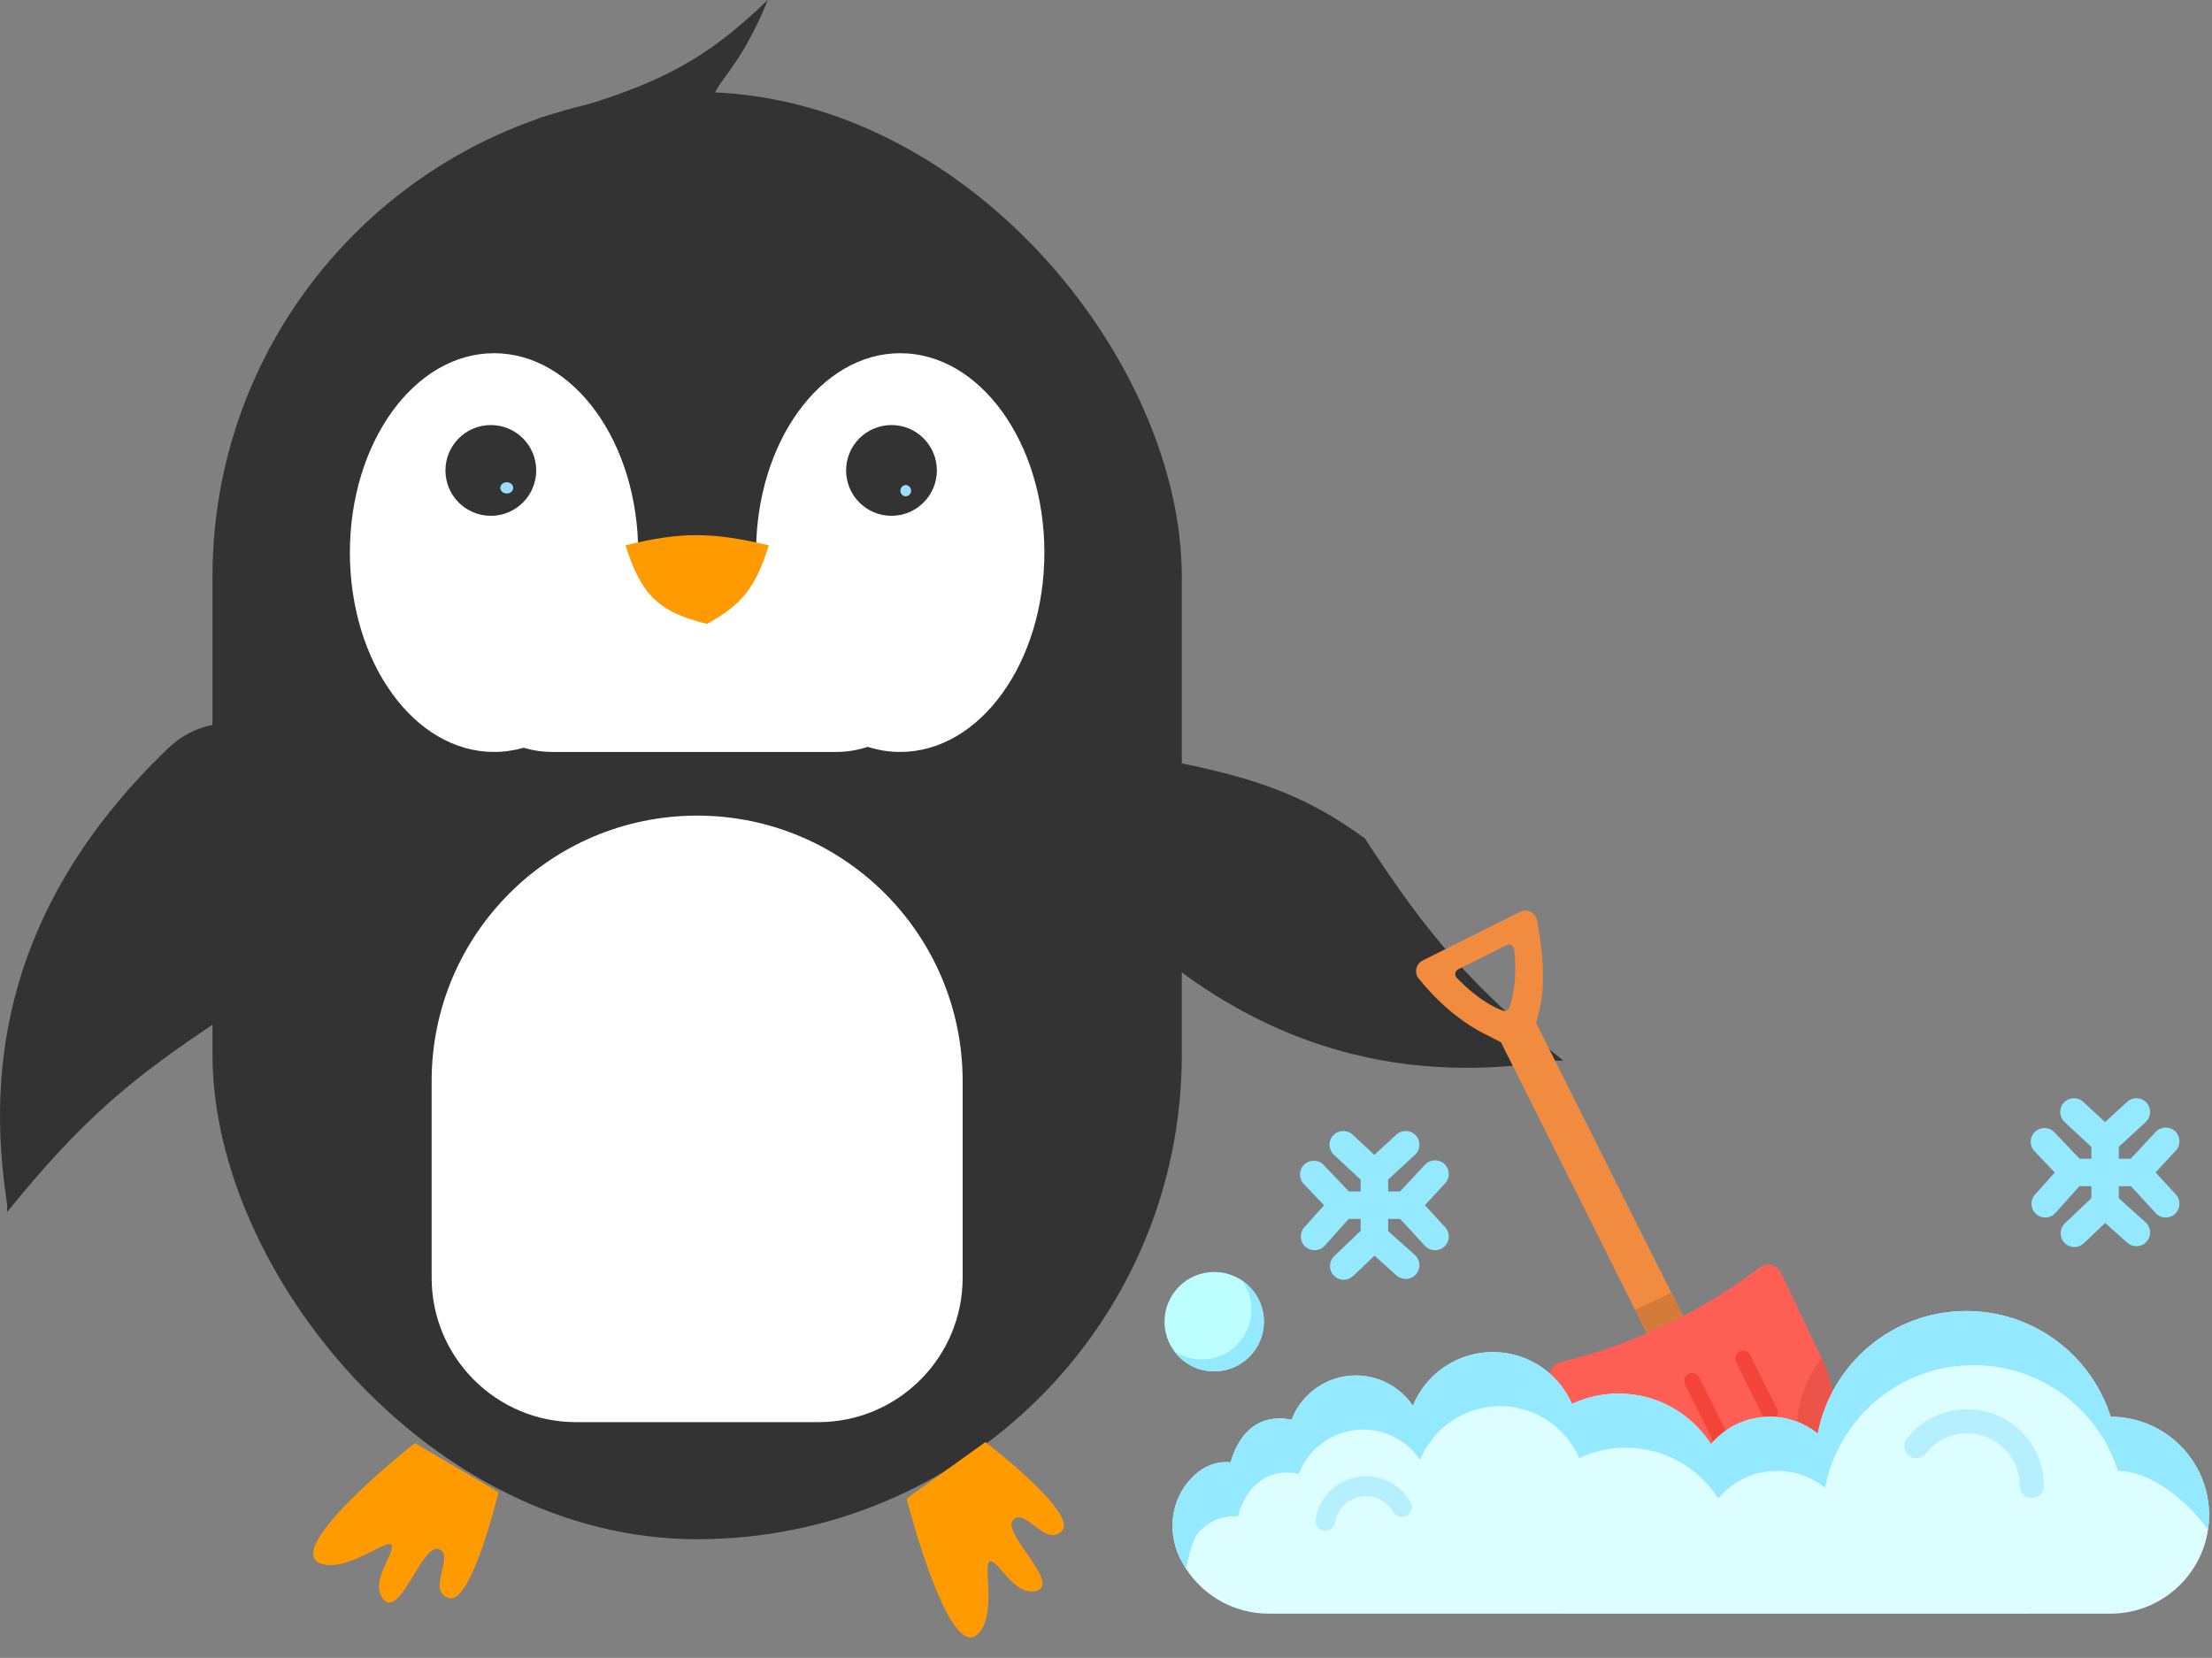 <svg width="543" height="407" viewBox="0 0 543 407" fill="none" xmlns="http://www.w3.org/2000/svg">
<rect x="0" y="0" width="543" height="407" fill="#808080" stroke="none"/>
<path d="M269.879 220.843C312.008 264.798 354.874 264.537 381.913 260.385L383.743 260.385C361.166 242.074 350.741 229.927 335.049 205.832C318.68 193.902 304.804 189.581 274.639 184.597C262.746 194.411 259.848 210.378 269.879 220.843Z" fill="#333333"/>
<path d="M41.301 183.672C-2.653 225.801 -2.392 268.667 1.76 295.706V297.536C20.07 274.959 32.217 264.534 56.312 248.842C68.242 232.473 72.564 218.597 77.548 188.432C67.734 176.539 51.767 173.641 41.301 183.672Z" fill="#333333"/>
<rect x="52.16" y="22.588" width="237.95" height="355.286" rx="118.975" fill="#333333"/>
<path d="M188.46 0C172.75 15.191 160.517 21.717 131.629 29.17L176.642 24.644C172.386 22.505 180.759 19.431 188.46 0Z" fill="#333333"/>
<path d="M80.247 384.182C65.93 382.569 101.841 354.27 101.841 354.27L122.373 366.305C122.373 366.305 115.741 394.146 110.16 392.325C104.579 390.503 111.811 381.762 107.682 380.289C103.553 378.815 98.017 398.156 93.876 392.325C90.908 388.146 96.832 381.454 96.177 379.404C95.521 377.353 86.701 384.909 80.247 384.182Z" fill="#FF9A00"/>
<path d="M241.096 399.782C233.799 412.205 222.553 367.888 222.553 367.888L241.899 354.026C241.899 354.026 264.636 371.409 260.702 375.766C256.767 380.124 251.724 369.962 248.698 373.135C245.672 376.307 261.09 389.231 254.078 390.643C249.054 391.654 245.35 383.52 243.21 383.285C241.07 383.05 244.386 394.181 241.096 399.782Z" fill="#FF9A00"/>
<path fill-rule="evenodd" clip-rule="evenodd" d="M156.664 135.654V135.655H185.598C185.598 135.655 185.598 135.655 185.598 135.654C185.598 108.624 201.441 86.711 220.985 86.711C240.529 86.711 256.372 108.624 256.372 135.654C256.372 162.685 240.529 184.598 220.985 184.598C218.237 184.598 215.562 184.165 212.994 183.345C210.557 184.158 207.95 184.599 205.24 184.599H135.584C133.134 184.599 130.767 184.238 128.534 183.568C126.192 184.243 123.765 184.598 121.277 184.598C101.734 184.598 85.891 162.685 85.891 135.654C85.891 108.624 101.734 86.711 121.277 86.711C140.821 86.711 156.664 108.624 156.664 135.654Z" fill="white"/>
<path d="M188.721 133.886C175.002 130.63 167.273 130.462 153.555 133.886C157.43 146.257 161.915 150.319 173.565 153.161C182.182 148.415 185.494 144.197 188.721 133.886Z" fill="#FF9A00"/>
<circle cx="120.488" cy="115.49" r="11.141" fill="#333333"/>
<circle cx="218.84" cy="115.49" r="11.141" fill="#333333"/>
<ellipse cx="222.344" cy="120.462" rx="1.312" ry="1.381" fill="#9DDDFF"/>
<ellipse cx="124.397" cy="119.77" rx="1.589" ry="1.381" fill="#9DDDFF"/>
<path d="M105.957 265.409C105.957 229.413 135.138 200.232 171.134 200.232C207.13 200.232 236.31 229.413 236.31 265.409V313.679C236.31 333.258 220.438 349.131 200.858 349.131H141.409C121.829 349.131 105.957 333.258 105.957 313.679V265.409Z" fill="white"/>
<path fill-rule="evenodd" clip-rule="evenodd" d="M375.713 223.827C374.898 223.435 373.948 223.442 373.139 223.845L349.232 235.8C348.442 236.196 347.875 236.925 347.686 237.787C347.497 238.649 347.71 239.55 348.262 240.237C352.68 245.742 357.146 249.346 360.627 251.617L360.627 251.618C362.601 252.905 364.257 253.763 365.41 254.295C366.404 254.83 367.453 255.374 368.445 255.859L401.362 321.533L401.48 321.769L408.864 336.502L417.099 332.836L417.874 332.491L417.834 332.411L410.383 317.542L410.282 317.343L377.091 251.118C377.682 248.994 378.248 246.757 378.378 245.58C378.377 245.579 378.377 245.579 378.377 245.579C378.844 242.532 378.898 238.849 378.533 234.573C378.122 229.784 377.333 226.011 377.3 225.852C377.113 224.969 376.527 224.221 375.713 223.827ZM371.676 233.055C372.521 240.029 371.302 245.067 370.59 247.262C370.362 247.964 369.6 248.346 368.906 248.094C364.051 246.34 359.633 242.169 357.593 240.04C356.986 239.402 357.167 238.359 357.954 237.966L369.792 232.046C370.6 231.642 371.567 232.159 371.676 233.055Z" fill="#F08B40"/>
<path fill-rule="evenodd" clip-rule="evenodd" d="M410.284 317.342L410.384 317.542L417.835 332.41L417.875 332.49L417.1 332.835L408.865 336.501L401.482 321.768L401.363 321.532C404.069 320.329 407.302 318.842 410.284 317.342Z" fill="#D47B39"/>
<path fill-rule="evenodd" clip-rule="evenodd" d="M437.162 312.367L447.179 333.407L447.293 333.648L447.356 333.782C447.657 334.412 447.935 335.05 448.189 335.691C448.189 335.691 458.205 360.149 432.849 377.174C432.849 377.174 432.074 377.41 430.753 377.72C429.997 377.898 429.064 378.1 427.994 378.293C426.424 378.579 424.56 378.851 422.538 379.01C421.792 379.069 421.025 379.114 420.241 379.138C413.866 379.334 406.506 378.206 401.801 373.134C400.674 372.38 399.593 371.55 398.565 370.649C398.38 370.486 398.197 370.321 398.015 370.153C395.168 367.529 392.763 364.325 390.994 360.613L380.8 339.198C379.866 337.235 380.975 334.916 383.086 334.402C390.363 332.63 397.372 330.299 404.116 327.407C407.245 326.065 410.314 324.604 413.328 323.02C419.816 319.613 426.04 315.645 431.997 311.119C433.727 309.804 436.227 310.405 437.162 312.367Z" fill="#FD5F54"/>
<path fill-rule="evenodd" clip-rule="evenodd" d="M423.692 355.472C423.656 355.492 423.619 355.512 423.582 355.531C422.62 356.008 421.452 355.615 420.974 354.652L413.634 339.863C413.156 338.901 413.549 337.734 414.511 337.255C415.474 336.778 416.641 337.171 417.119 338.134L424.46 352.923C424.919 353.848 424.574 354.963 423.692 355.472Z" fill="#F24438"/>
<path fill-rule="evenodd" clip-rule="evenodd" d="M435.416 348.343C435.381 348.364 435.344 348.383 435.307 348.402C434.344 348.88 433.177 348.486 432.699 347.524L426.192 334.414C425.714 333.452 426.108 332.285 427.07 331.806C428.032 331.329 429.199 331.722 429.678 332.685L436.184 345.794C436.643 346.719 436.298 347.834 435.416 348.343Z" fill="#F24438"/>
<path fill-rule="evenodd" clip-rule="evenodd" d="M411.135 360.917C411.099 360.938 411.063 360.957 411.025 360.976C410.063 361.454 408.896 361.06 408.418 360.098L401.911 346.989C401.433 346.026 401.824 344.859 402.788 344.381C403.751 343.904 404.918 344.297 405.396 345.259L411.903 358.368C412.362 359.294 412.017 360.408 411.135 360.917Z" fill="#F24438"/>
<path fill-rule="evenodd" clip-rule="evenodd" d="M447.184 333.409L447.298 333.65L447.361 333.783C447.662 334.414 447.94 335.051 448.194 335.693C448.194 335.693 458.21 360.15 432.854 377.175C432.854 377.175 432.079 377.411 430.758 377.722C430.003 377.9 429.069 378.102 427.999 378.295C426.161 378.216 424.317 378.455 422.543 379.012C421.797 379.071 421.03 379.115 420.247 379.139C413.871 379.336 406.511 378.207 401.806 373.135C400.679 372.381 399.598 371.552 398.57 370.65C401.014 370.818 403.405 371.501 405.568 372.641C407.082 370.94 408.858 369.498 410.866 368.338C416.295 365.203 422.697 364.611 428.52 366.595C429.834 363.348 432.194 360.607 435.288 358.82C437.24 357.693 439.411 357.001 441.632 356.778C439.943 348.468 442.075 339.922 447.184 333.409Z" fill="#ED5449"/>
<path fill-rule="evenodd" clip-rule="evenodd" d="M542.288 372.317C542.273 373.411 542.184 374.489 542.025 375.545C540.297 387.1 530.304 396.046 518.325 396.139C512.297 396.188 317.718 396.139 311.413 396.139C302.903 396.139 295.42 391.735 291.116 385.083C290.511 384.149 289.971 383.171 289.497 382.153C286.537 375.783 287.523 368.194 292.312 363.055C294.644 360.551 297.861 358.599 302.118 358.992C302.118 358.992 304.867 346.056 317.061 348.541C319.484 342.188 325.635 337.677 332.839 337.677C338.664 337.677 343.798 340.626 346.833 345.111C349.99 337.379 357.582 331.932 366.447 331.932C370.043 331.932 373.428 332.828 376.39 334.409C380.603 336.65 383.965 340.274 385.879 344.678C389.353 343.04 393.235 342.125 397.331 342.125C406.863 342.125 415.235 347.083 420.017 354.557C423.471 350.432 428.658 347.811 434.456 347.811C438.908 347.811 443.003 349.359 446.227 351.941C449.519 334.8 464.596 321.848 482.695 321.848C492.186 321.848 500.846 325.408 507.409 331.268C512.34 335.664 516.089 341.357 518.124 347.811H518.132C531.586 347.811 542.473 358.818 542.288 372.317Z" fill="#DCFEFF"/>
<path fill-rule="evenodd" clip-rule="evenodd" d="M542.288 372.318C542.274 373.412 542.184 374.49 542.026 375.546C536.828 368.308 527.819 361.095 519.91 361.095H519.902C517.865 354.641 514.118 348.947 509.188 344.551C502.624 338.691 493.965 335.131 484.474 335.131C466.375 335.131 451.296 348.086 448.006 365.227C444.782 362.643 440.687 361.095 436.235 361.095C430.437 361.095 425.249 363.717 421.796 367.84C417.015 360.367 408.641 355.408 399.109 355.408C395.014 355.408 391.133 356.324 387.658 357.961C385.746 353.558 382.382 349.934 378.17 347.693C375.204 346.113 371.821 345.216 368.226 345.216C359.36 345.216 351.767 350.663 348.612 358.395C345.576 353.91 340.442 350.962 334.617 350.962C327.413 350.962 321.263 355.472 318.84 361.826C306.645 359.34 303.893 372.276 303.893 372.276C299.638 371.883 296.422 373.834 294.089 376.338C292.897 377.62 291.881 381.61 291.116 385.084C290.511 384.15 289.971 383.172 289.497 382.154C286.537 375.784 287.523 368.194 292.312 363.055C294.644 360.552 297.861 358.599 302.118 358.993C302.118 358.993 304.867 346.056 317.061 348.542C319.484 342.188 325.635 337.678 332.839 337.678C338.664 337.678 343.798 340.627 346.833 345.112C349.99 337.38 357.582 331.933 366.447 331.933C370.043 331.933 373.428 332.829 376.39 334.41C380.603 336.651 383.965 340.275 385.879 344.678C389.353 343.04 393.235 342.125 397.331 342.125C406.863 342.125 415.235 347.083 420.017 354.557C423.471 350.432 428.658 347.811 434.456 347.811C438.908 347.811 443.003 349.359 446.227 351.941C449.519 334.8 464.596 321.848 482.695 321.848C492.186 321.848 500.846 325.408 507.409 331.268C512.34 335.664 516.089 341.357 518.124 347.811H518.132C531.586 347.812 542.473 358.819 542.288 372.318Z" fill="#94E9FF"/>
<path fill-rule="evenodd" clip-rule="evenodd" d="M498.791 367.758C497.156 367.758 495.831 366.433 495.831 364.798C495.831 357.675 490.038 351.881 482.917 351.881C478.915 351.881 475.204 353.692 472.736 356.849C471.729 358.137 469.869 358.364 468.582 357.357C467.294 356.351 467.067 354.49 468.073 353.202C471.672 348.601 477.081 345.961 482.917 345.961C493.301 345.961 501.75 354.411 501.75 364.798C501.75 366.432 500.425 367.758 498.791 367.758Z" fill="#B6F0FF"/>
<path fill-rule="evenodd" clip-rule="evenodd" d="M325.371 375.813C325.246 375.813 325.121 375.804 324.995 375.785C323.667 375.578 322.756 374.335 322.963 373.006C323.557 369.172 325.837 365.889 329.219 363.997C332.134 362.367 335.511 361.968 338.726 362.878C341.941 363.787 344.609 365.893 346.239 368.81C346.896 369.984 346.476 371.467 345.303 372.124C344.13 372.78 342.647 372.36 341.99 371.187C340.995 369.406 339.365 368.12 337.401 367.564C335.438 367.009 333.376 367.252 331.595 368.248C329.529 369.403 328.137 371.41 327.773 373.753C327.587 374.954 326.55 375.813 325.371 375.813Z" fill="#B6F0FF"/>
<path fill-rule="evenodd" clip-rule="evenodd" d="M310.264 324.468C310.264 331.204 304.802 336.667 298.066 336.667C294.027 336.667 290.448 334.705 288.228 331.68C286.744 329.66 285.867 327.166 285.867 324.468C285.867 317.729 291.328 312.268 298.065 312.268C300.575 312.268 302.909 313.025 304.848 314.327C304.86 314.335 304.872 314.342 304.885 314.35C308.13 316.544 310.264 320.256 310.264 324.468Z" fill="#BDFEFF"/>
<path fill-rule="evenodd" clip-rule="evenodd" d="M310.262 324.468C310.262 331.205 304.801 336.667 298.064 336.667C294.025 336.667 290.447 334.705 288.227 331.68C290.164 332.979 292.495 333.736 295.006 333.736C301.744 333.736 307.205 328.274 307.205 321.535C307.205 318.838 306.328 316.344 304.848 314.326C304.86 314.335 304.872 314.341 304.885 314.35C308.128 316.544 310.262 320.257 310.262 324.468Z" fill="#94E9FF"/>
<path fill-rule="evenodd" clip-rule="evenodd" d="M529.152 287.826L534.112 282.481C535.38 281.116 535.3 278.981 533.935 277.714C532.57 276.447 530.436 276.526 529.168 277.892L523.071 284.461H520.13V281.532L526.723 275.469C528.094 274.209 528.184 272.075 526.924 270.703C525.663 269.332 523.529 269.242 522.159 270.503L516.75 275.476L511.406 270.515C510.041 269.247 507.907 269.326 506.64 270.692C505.373 272.057 505.452 274.191 506.818 275.459L513.386 281.557V284.462H510.492L504.306 277.968C503.022 276.619 500.887 276.567 499.538 277.852C498.19 279.137 498.138 281.272 499.423 282.621L504.403 287.848L499.55 293.266C498.308 294.654 498.425 296.786 499.813 298.029C500.457 298.606 501.26 298.89 502.061 298.89C502.987 298.89 503.909 298.511 504.575 297.767L510.449 291.207H513.386V294.139L506.894 300.326C505.546 301.61 505.493 303.746 506.779 305.095C507.442 305.79 508.33 306.141 509.22 306.141C510.056 306.141 510.893 305.832 511.546 305.21L516.773 300.23L522.19 305.083C523.577 306.325 525.709 306.208 526.952 304.82C528.194 303.432 528.077 301.3 526.689 300.057L520.13 294.182V291.208L523.096 291.207L529.158 297.802C529.823 298.525 530.73 298.892 531.641 298.892C532.457 298.892 533.275 298.597 533.923 298.002C535.294 296.742 535.384 294.607 534.124 293.236L529.152 287.826Z" fill="#94E9FF"/>
<path fill-rule="evenodd" clip-rule="evenodd" d="M349.779 295.864L354.74 290.519C356.007 289.154 355.928 287.02 354.563 285.752C353.198 284.485 351.064 284.564 349.797 285.929L343.7 292.499H340.759V289.569L347.352 283.507C348.723 282.246 348.813 280.112 347.552 278.741C346.292 277.37 344.158 277.28 342.788 278.541L337.379 283.514L332.035 278.551C330.67 277.284 328.536 277.363 327.269 278.729C326.002 280.094 326.081 282.228 327.447 283.495L334.015 289.593V292.499H331.121L324.935 286.004C323.651 284.656 321.516 284.604 320.167 285.889C318.819 287.174 318.767 289.309 320.052 290.658L325.031 295.885L320.179 301.303C318.937 302.691 319.054 304.823 320.442 306.066C321.086 306.643 321.889 306.926 322.69 306.926C323.616 306.926 324.538 306.547 325.204 305.803L331.078 299.244H334.016V302.176L327.523 308.363C326.175 309.647 326.123 311.782 327.408 313.131C328.071 313.827 328.96 314.178 329.85 314.178C330.686 314.178 331.523 313.869 332.176 313.247L337.402 308.266L342.819 313.119C344.207 314.362 346.339 314.244 347.581 312.857C348.824 311.469 348.706 309.337 347.319 308.094L340.76 302.219V299.245H343.726L349.787 305.839C350.453 306.563 351.36 306.929 352.271 306.929C353.087 306.929 353.904 306.635 354.552 306.039C355.923 304.779 356.013 302.645 354.752 301.274L349.779 295.864Z" fill="#94E9FF"/>
</svg>
